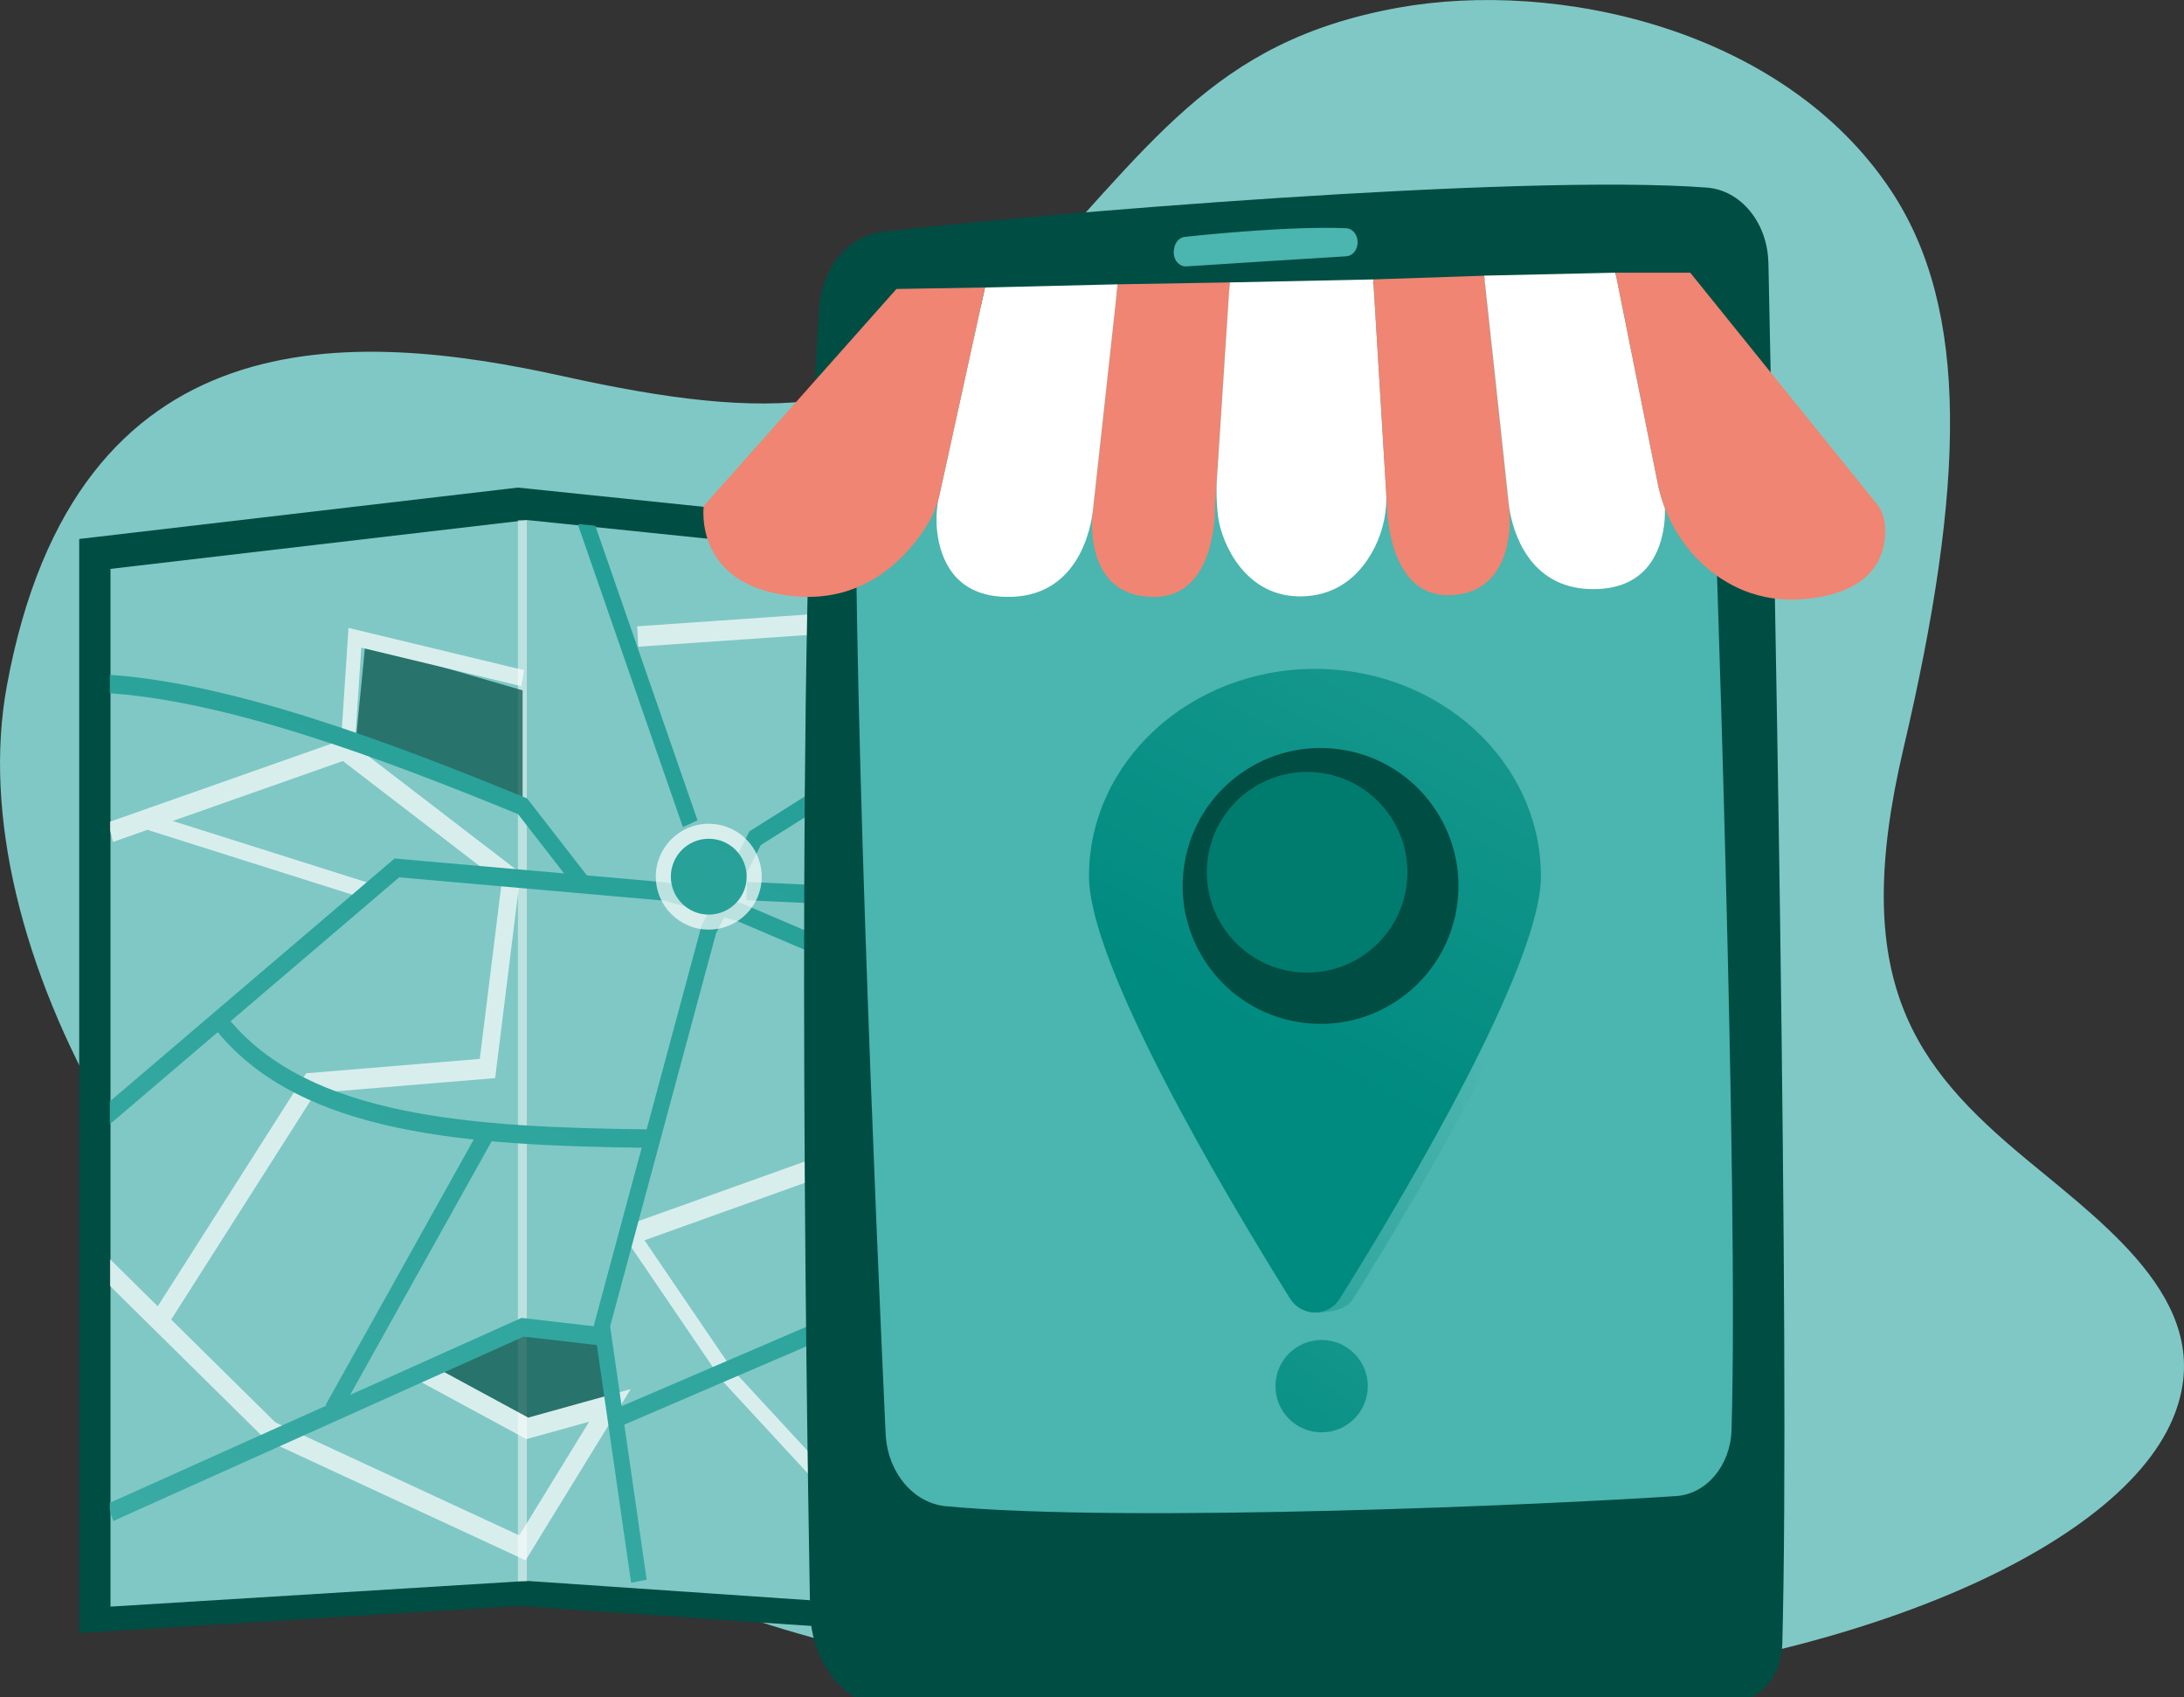 <svg xmlns="http://www.w3.org/2000/svg" xmlns:xlink="http://www.w3.org/1999/xlink" id="Capa_1" data-name="Capa 1" viewBox="0 0 357.14 277.45"><rect x="0" y="0" width="357.14" height="277.45" fill="#333333" stroke="none"/><defs><style>      .cls-1 {        fill: none;      }      .cls-2 {        fill: url(#linear-gradient-8);      }      .cls-3 {        fill: url(#linear-gradient-7);      }      .cls-4 {        fill: url(#linear-gradient-5);      }      .cls-5 {        fill: url(#linear-gradient-6);      }      .cls-6 {        fill: url(#linear-gradient-9);      }      .cls-7 {        fill: url(#linear-gradient-4);      }      .cls-8 {        fill: url(#linear-gradient-3);      }      .cls-9 {        fill: url(#linear-gradient-2);      }      .cls-10 {        fill: #007c6f;      }      .cls-11 {        fill: url(#linear-gradient);      }      .cls-12 {        opacity: .47;      }      .cls-12, .cls-13, .cls-14 {        fill: #fff;      }      .cls-13, .cls-15 {        opacity: .69;      }      .cls-16 {        fill: #ef8572;      }      .cls-17 {        fill: url(#linear-gradient-10);      }      .cls-18 {        fill: url(#linear-gradient-11);      }      .cls-19 {        fill: url(#linear-gradient-12);      }      .cls-20 {        fill: url(#linear-gradient-13);      }      .cls-21 {        fill: url(#linear-gradient-14);      }      .cls-22 {        fill: url(#linear-gradient-15);      }      .cls-23 {        fill: url(#linear-gradient-16);      }      .cls-24 {        fill: url(#linear-gradient-17);      }      .cls-25 {        fill: #4bb5af;      }      .cls-26 {        fill: #80c8c5;      }      .cls-27 {        fill: #004d43;      }      .cls-28 {        clip-path: url(#clippath);      }    </style><linearGradient id="linear-gradient" x1="12.95" y1="173.57" x2="228.09" y2="173.57" gradientUnits="userSpaceOnUse"><stop offset="0" stop-color="#004d43"></stop><stop offset="1" stop-color="#004d43"></stop></linearGradient><clipPath id="clippath"><polygon class="cls-1" points="154.29 91.85 86.12 84.79 17.96 92.77 17.96 262.42 86.12 258.22 154.29 262.88 222.37 255.77 222.37 87.9 154.29 91.85"></polygon></clipPath><linearGradient id="linear-gradient-2" x1="330.15" y1="-104.88" x2="-29.48" y2="396.65" gradientUnits="userSpaceOnUse"><stop offset="0" stop-color="#008b80"></stop><stop offset="1" stop-color="#4bb5af"></stop></linearGradient><linearGradient id="linear-gradient-3" x1="218.34" y1="165.84" x2="211.19" y2="243.99" xlink:href="#linear-gradient-2"></linearGradient><linearGradient id="linear-gradient-4" x1="259.5" y1="-155.55" x2="-100.14" y2="345.99" xlink:href="#linear-gradient-2"></linearGradient><linearGradient id="linear-gradient-5" x1="381.28" y1="-68.23" x2="21.64" y2="433.31" xlink:href="#linear-gradient-2"></linearGradient><linearGradient id="linear-gradient-6" x1="282.72" y1="-138.9" x2="-76.92" y2="362.64" xlink:href="#linear-gradient-2"></linearGradient><linearGradient id="linear-gradient-7" x1="304.44" y1="-123.32" x2="-55.2" y2="378.22" xlink:href="#linear-gradient-2"></linearGradient><linearGradient id="linear-gradient-8" x1="342.83" y1="-95.8" x2="-16.81" y2="405.74" xlink:href="#linear-gradient-2"></linearGradient><linearGradient id="linear-gradient-9" x1="310.36" y1="-119.08" x2="-49.27" y2="382.46" xlink:href="#linear-gradient-2"></linearGradient><linearGradient id="linear-gradient-10" x1="292.82" y1="-131.65" x2="-66.81" y2="369.89" xlink:href="#linear-gradient-2"></linearGradient><linearGradient id="linear-gradient-11" x1="330.5" y1="-104.64" x2="-29.14" y2="396.9" xlink:href="#linear-gradient-2"></linearGradient><linearGradient id="linear-gradient-12" x1="344.89" y1="-94.31" x2="-14.74" y2="407.23" xlink:href="#linear-gradient-2"></linearGradient><linearGradient id="linear-gradient-13" x1="306.2" y1="-122.06" x2="-53.44" y2="379.48" xlink:href="#linear-gradient-2"></linearGradient><linearGradient id="linear-gradient-14" x1="-10832.93" y1="155.17" x2="-10672.62" y2="155.17" gradientTransform="translate(-10541.13) rotate(-180) scale(1 -1)" xlink:href="#linear-gradient"></linearGradient><linearGradient id="linear-gradient-15" x1="196.9" y1="254.32" x2="293.7" y2="114.81" gradientUnits="userSpaceOnUse"><stop offset="0" stop-color="#008b80"></stop><stop offset="1" stop-color="#4bb5af"></stop></linearGradient><linearGradient id="linear-gradient-16" x1="126.47" y1="224.88" x2="226.22" y2="151" xlink:href="#linear-gradient-15"></linearGradient><linearGradient id="linear-gradient-17" x1="202.56" y1="167.72" x2="309.35" y2="-30.27" xlink:href="#linear-gradient-15"></linearGradient></defs><path class="cls-26" d="M80.19,245.42c44.85,26.11,92.75,34.78,161.3,31.3,57.78-2.93,104.39-22.58,113.79-44.72,7.69-18.12-10.07-30.99-23.91-42.47-18.48-15.32-29-29.29-20.13-67.06,10.13-43.12,10.9-71.82-2-91.3C291.7,4.71,254.58-3.45,228.59,1.27c-30.65,5.56-40.18,22.53-63.71,47.3-18.88,19.87-38.68,20.47-72.82,12.93C57.91,53.96,12.37,50.75,1.11,112.18c-7.68,41.86,25.28,101.91,79.09,133.23Z"></path><g><g><polygon class="cls-11" points="156.43 87.14 84.69 79.71 12.95 88.11 12.95 266.96 84.69 262.53 156.43 267.44 228.09 259.95 228.09 82.99 156.43 87.14"></polygon><polygon class="cls-26" points="86.23 258.45 18.07 262.65 18.07 93 86.23 85.02 86.23 258.45"></polygon><polygon class="cls-26" points="154.4 263.11 86.23 258.45 86.23 85.02 154.4 92.07 154.4 263.11"></polygon><polygon class="cls-26" points="222.48 256 154.4 263.11 154.4 92.07 222.48 88.13 222.48 256"></polygon><rect class="cls-12" x="84.69" y="85.02" width="1.54" height="173.48"></rect></g><g class="cls-28"><g class="cls-15"><polygon class="cls-9" points="174.13 93.79 191.8 107.31 179.76 118.6 165.56 105.39 174.13 93.79"></polygon><polygon class="cls-27" points="58.26 120.33 59.73 105.39 85.46 112.86 85.46 131.81 58.26 120.33"></polygon><polygon class="cls-8" points="205.57 213.25 219.84 206.12 221.77 220.57 209.3 224.58 205.57 213.25"></polygon><polygon class="cls-27" points="71.13 224.75 85.46 232.12 99.74 229.75 98.45 219.99 85.46 216.98 71.13 224.75"></polygon><polygon class="cls-14" points="56.52 120.76 17.65 134.45 18.48 137.64 24.1 135.66 60.07 147.04 60.67 144.46 28.24 134.21 56.07 124.41 82.03 144.34 78.46 173.11 50.06 175.46 25.09 214.66 27.4 216.65 51.58 178.68 80.97 176.25 85.13 142.72 56.52 120.76"></polygon><polygon class="cls-14" points="44.39 236.28 14.71 206.99 16.56 204.44 46.25 233.74 44.39 236.28"></polygon><polygon class="cls-14" points="158.29 207.09 140.57 156.31 137.92 157.57 147.24 184.29 101.98 200.49 102.82 203.68 148.32 187.39 155.63 208.35 158.29 207.09"></polygon><polygon class="cls-14" points="196.13 197.21 187.5 208.13 170.47 169.22 168.42 170.43 185.83 210.21 185.89 210.18 179.25 218.59 181.36 220.85 198.24 199.47 196.13 197.21"></polygon><path class="cls-14" d="M185.75,129.74l-1.66-2.72c-.07.06-.12.11-.12.11.91-1.04,13.27-18.45,21.35-29.9l1.01-1.43,18.39,21.62-2.04,2.35-16.15-18.99c-1.78,2.51-5.64,7.97-9.51,13.42-10.71,15.08-11.01,15.32-11.27,15.54Z"></path><polygon class="cls-14" points="148.7 147.43 142.94 124.47 135.89 103.54 104.37 105.72 104.2 102.39 137.8 100.06 145.67 123.46 151.45 146.5 148.7 147.43"></polygon><polygon class="cls-14" points="58.08 121.04 55.79 120.83 56.99 102.65 85.69 109.56 85.23 112.17 59.08 105.88 58.08 121.04"></polygon><polygon class="cls-14" points="179.4 120.55 177.97 118.46 189.91 107.36 173.36 93.5 174.7 91.33 193.7 107.25 179.4 120.55"></polygon><polygon class="cls-14" points="225.69 223.83 206.66 145.3 203.9 146.2 218.27 205.48 204.83 212.18 205.74 214.64 218.65 208.19 220.19 219.77 210.14 223 210.75 225.57 222.24 221.88 222.93 224.74 225.69 223.83"></polygon><polygon class="cls-14" points="85.95 255.08 43.75 235.53 44.81 232.43 84.92 251.01 96.34 232.42 86.08 235.27 68.59 225.8 69.8 222.77 86.38 231.75 103.14 227.09 85.95 255.08"></polygon><polygon class="cls-14" points="177.63 219.23 148.91 255.42 119.73 223.84 103.3 199.69 101.5 201.35 117.99 225.58 118.04 225.66 147.35 257.38 142.8 263.12 144.9 265.38 179.74 221.5 177.63 219.23"></polygon></g><g><path class="cls-7" d="M94.74,146l-10.02-12.9c-22.46-9.22-48.05-18.75-67.89-19.84l.12-3c20.27,1.12,46.22,10.81,68.94,20.14l.31.13,10.46,13.47-1.91,2.02Z"></path><path class="cls-4" d="M220.81,248.82c-21.88-15.64-46.63-32.85-63.83-39.51l-55.89,24.02-.89-2.82,56.74-24.38.43.16c17.48,6.64,42.61,24.11,64.8,39.96l-1.35,2.56Z"></path><polygon class="cls-5" points="111.67 135.23 94.51 85.78 96.9 84.65 114.06 134.1 111.67 135.23"></polygon><path class="cls-27" d="M189.43,148.92c-4.44-20.05-12.99-33.85-26.14-42.21l1.24-2.64c7.26,4.61,13.27,10.9,17.89,18.69,4.19,7.08,7.3,15.39,9.52,25.41l-2.5.75Z"></path><polygon class="cls-3" points="55.43 231.31 53.28 229.63 78.64 184.19 80.79 185.87 55.43 231.31"></polygon><polygon class="cls-2" points="196.55 150.63 122.05 147.17 122.16 144.17 196.09 147.6 223.21 134.65 224.19 137.43 196.55 150.63"></polygon><polygon class="cls-6" points="18.53 248.65 17.6 245.84 85.28 215.45 98.58 216.99 98.32 219.98 85.64 218.51 18.53 248.65"></polygon><path class="cls-17" d="M105.75,187.64c-29.06-.36-56.29-2.08-70.18-18.95l1.86-2.08c13.2,16.03,39.86,17.67,68.34,18.02l-.03,3Z"></path><polygon class="cls-18" points="103.2 258.75 97.13 216.63 97.22 216.28 114.71 151.35 122.56 135.9 153.59 116.37 174.29 89.85 176.2 91.88 155.2 118.77 124.41 138.15 117.09 152.58 99.77 216.84 105.75 258.25 103.2 258.75"></polygon><polygon class="cls-19" points="223.8 255.52 187.54 179.14 120.51 150.55 108.58 147.24 65.27 143.43 17.46 184.22 15.93 181.79 64.52 140.35 64.99 140.39 108.98 144.26 121.25 147.67 121.32 147.7 189.33 176.7 189.57 177.19 226.06 254.07 223.8 255.52"></polygon></g></g><ellipse class="cls-13" cx="115.9" cy="143.32" rx="8.66" ry="8.65"></ellipse><ellipse class="cls-20" cx="115.9" cy="143.32" rx="6.2" ry="6.2"></ellipse></g><g><path class="cls-21" d="M289.18,42.92c.84,39.83,3.58,177.21,2.27,225.9-.14,5.16-3.67,9.3-8.08,9.47-21.81.83-101.74,2.95-137.41,1.2-7.43-.36-13.34-7.4-13.49-16.1-.74-41.81-2.38-159.39,1.51-213.25.47-6.45,4.8-11.59,10.3-12.24,23.75-2.78,104.03-9.57,134.84-7.23,5.56.42,9.91,5.75,10.05,12.26Z"></path><path class="cls-25" d="M279.45,55.14c1.17,32.15,4.88,139.1,3.7,178.64-.17,5.78-4.07,10.45-9,10.79-20.32,1.39-89.65,4.46-119.46,1.67-5.37-.5-9.58-5.58-9.87-11.87-1.51-32.8-5.85-132.38-4.72-171.49.18-6.24,4.31-11.33,9.62-11.89,21.98-2.31,95.39-5.61,120.99-6.19,4.76-.11,8.54,4.77,8.74,10.33Z"></path><path class="cls-25" d="M222.01,39.61h0c0,1.22-.81,2.23-1.86,2.29-5.15.32-19.66,1.21-26.14,1.65-1.28.09-2.28-1.26-2.04-2.73l.04-.25c.17-1,.88-1.76,1.75-1.85,4.38-.47,17.61-1.77,26.37-1.41,1.05.04,1.88,1.06,1.88,2.3Z"></path></g><g><path class="cls-16" d="M182.76,46.49l-4.11,37.54c-.31,3.09-.25,13.56,10.08,13.56s9.95-14.67,9.95-14.67l2.42-36.75-18.34.31Z"></path><path class="cls-14" d="M226.66,80.23l-2.1-34.55-23.47.49-2.12,32.57c-.06.94-.08,3.73.26,5.99.59,3.99,4.36,13.06,13.82,12.76,6.39-.21,9.9-4.3,11.78-8.08,1.42-2.84,2.03-6.02,1.84-9.19Z"></path><path class="cls-16" d="M246.83,83.74l-4.14-38.67-18.13.61,2.24,36.95s0,14.67,9.95,14.67,10.39-10.48,10.08-13.56Z"></path><g><path class="cls-14" d="M264.16,44.58l-21.46.48,2.11,19.53-2.06-19.39,4.07,37.98c.63,3.77,3.18,12.8,13.15,13.12,8.6.27,11.26-5.27,12.03-9.63.2-1.14.28-2.29.25-3.44,0-.06,0-.11,0-.17-.46-1.2-.83-2.44-1.1-3.71l-6.98-34.76Z"></path><path class="cls-14" d="M244.81,64.6l1.82,17.08c.02.23.07.77.19,1.51l-4.07-37.98,2.06,19.39Z"></path><path class="cls-16" d="M308.23,85.73c-.11-1.25-.6-2.44-1.38-3.41l-30.45-37.74h-12.23,0s6.98,34.77,6.98,34.77c.27,1.27.64,2.51,1.1,3.71,1.3,3.41,3.34,6.51,6.02,9.02,3.76,3.52,9.31,6.57,16.98,5.84,12.33-1.18,13.31-8.47,12.98-12.19Z"></path></g><g><path class="cls-14" d="M161.07,47l-7.36,33.55c-.07.36-.16.72-.26,1.07-.17.95-.28,1.92-.3,2.88-.03,1.15.05,2.3.25,3.44.77,4.37,3.43,9.9,12.03,9.63,11.93-.38,13.23-13.24,13.34-14.63l4-36.46-21.69.52Z"></path><path class="cls-16" d="M161.07,47h0l-14.48.24-31.51,35.48s-1.85,13.16,14.83,14.75c12.1,1.16,18.94-7.13,21.78-11.77.78-1.27,1.37-2.65,1.76-4.09.1-.35.19-.71.26-1.07l7.36-33.55Z"></path></g></g><g><circle class="cls-22" cx="216.12" cy="226.61" r="7.55"></circle><g><path class="cls-23" d="M254.17,143.26c0,14.36-21.63,50.99-32.89,69.06-.87,1.4-2.76,2.25-6.24,2.25-1.65,0-1-.86-1.88-2.26-11.27-18.07-32.89-54.7-32.89-69.06,0-18.72,16.54-33.9,36.95-33.9s36.95,15.18,36.95,33.9Z"></path><path class="cls-24" d="M251.98,143.26c0,14.36-21.63,50.99-32.89,69.06-.87,1.4-2.41,2.25-4.06,2.25-1.65,0-3.18-.86-4.06-2.26-11.27-18.07-32.89-54.7-32.89-69.06,0-18.72,16.54-33.9,36.95-33.9s36.95,15.18,36.95,33.9Z"></path><circle class="cls-27" cx="215.93" cy="144.82" r="22.55" transform="translate(38.4 334.77) rotate(-80.78)"></circle><circle class="cls-10" cx="213.75" cy="142.6" r="16.4"></circle></g></g></svg>